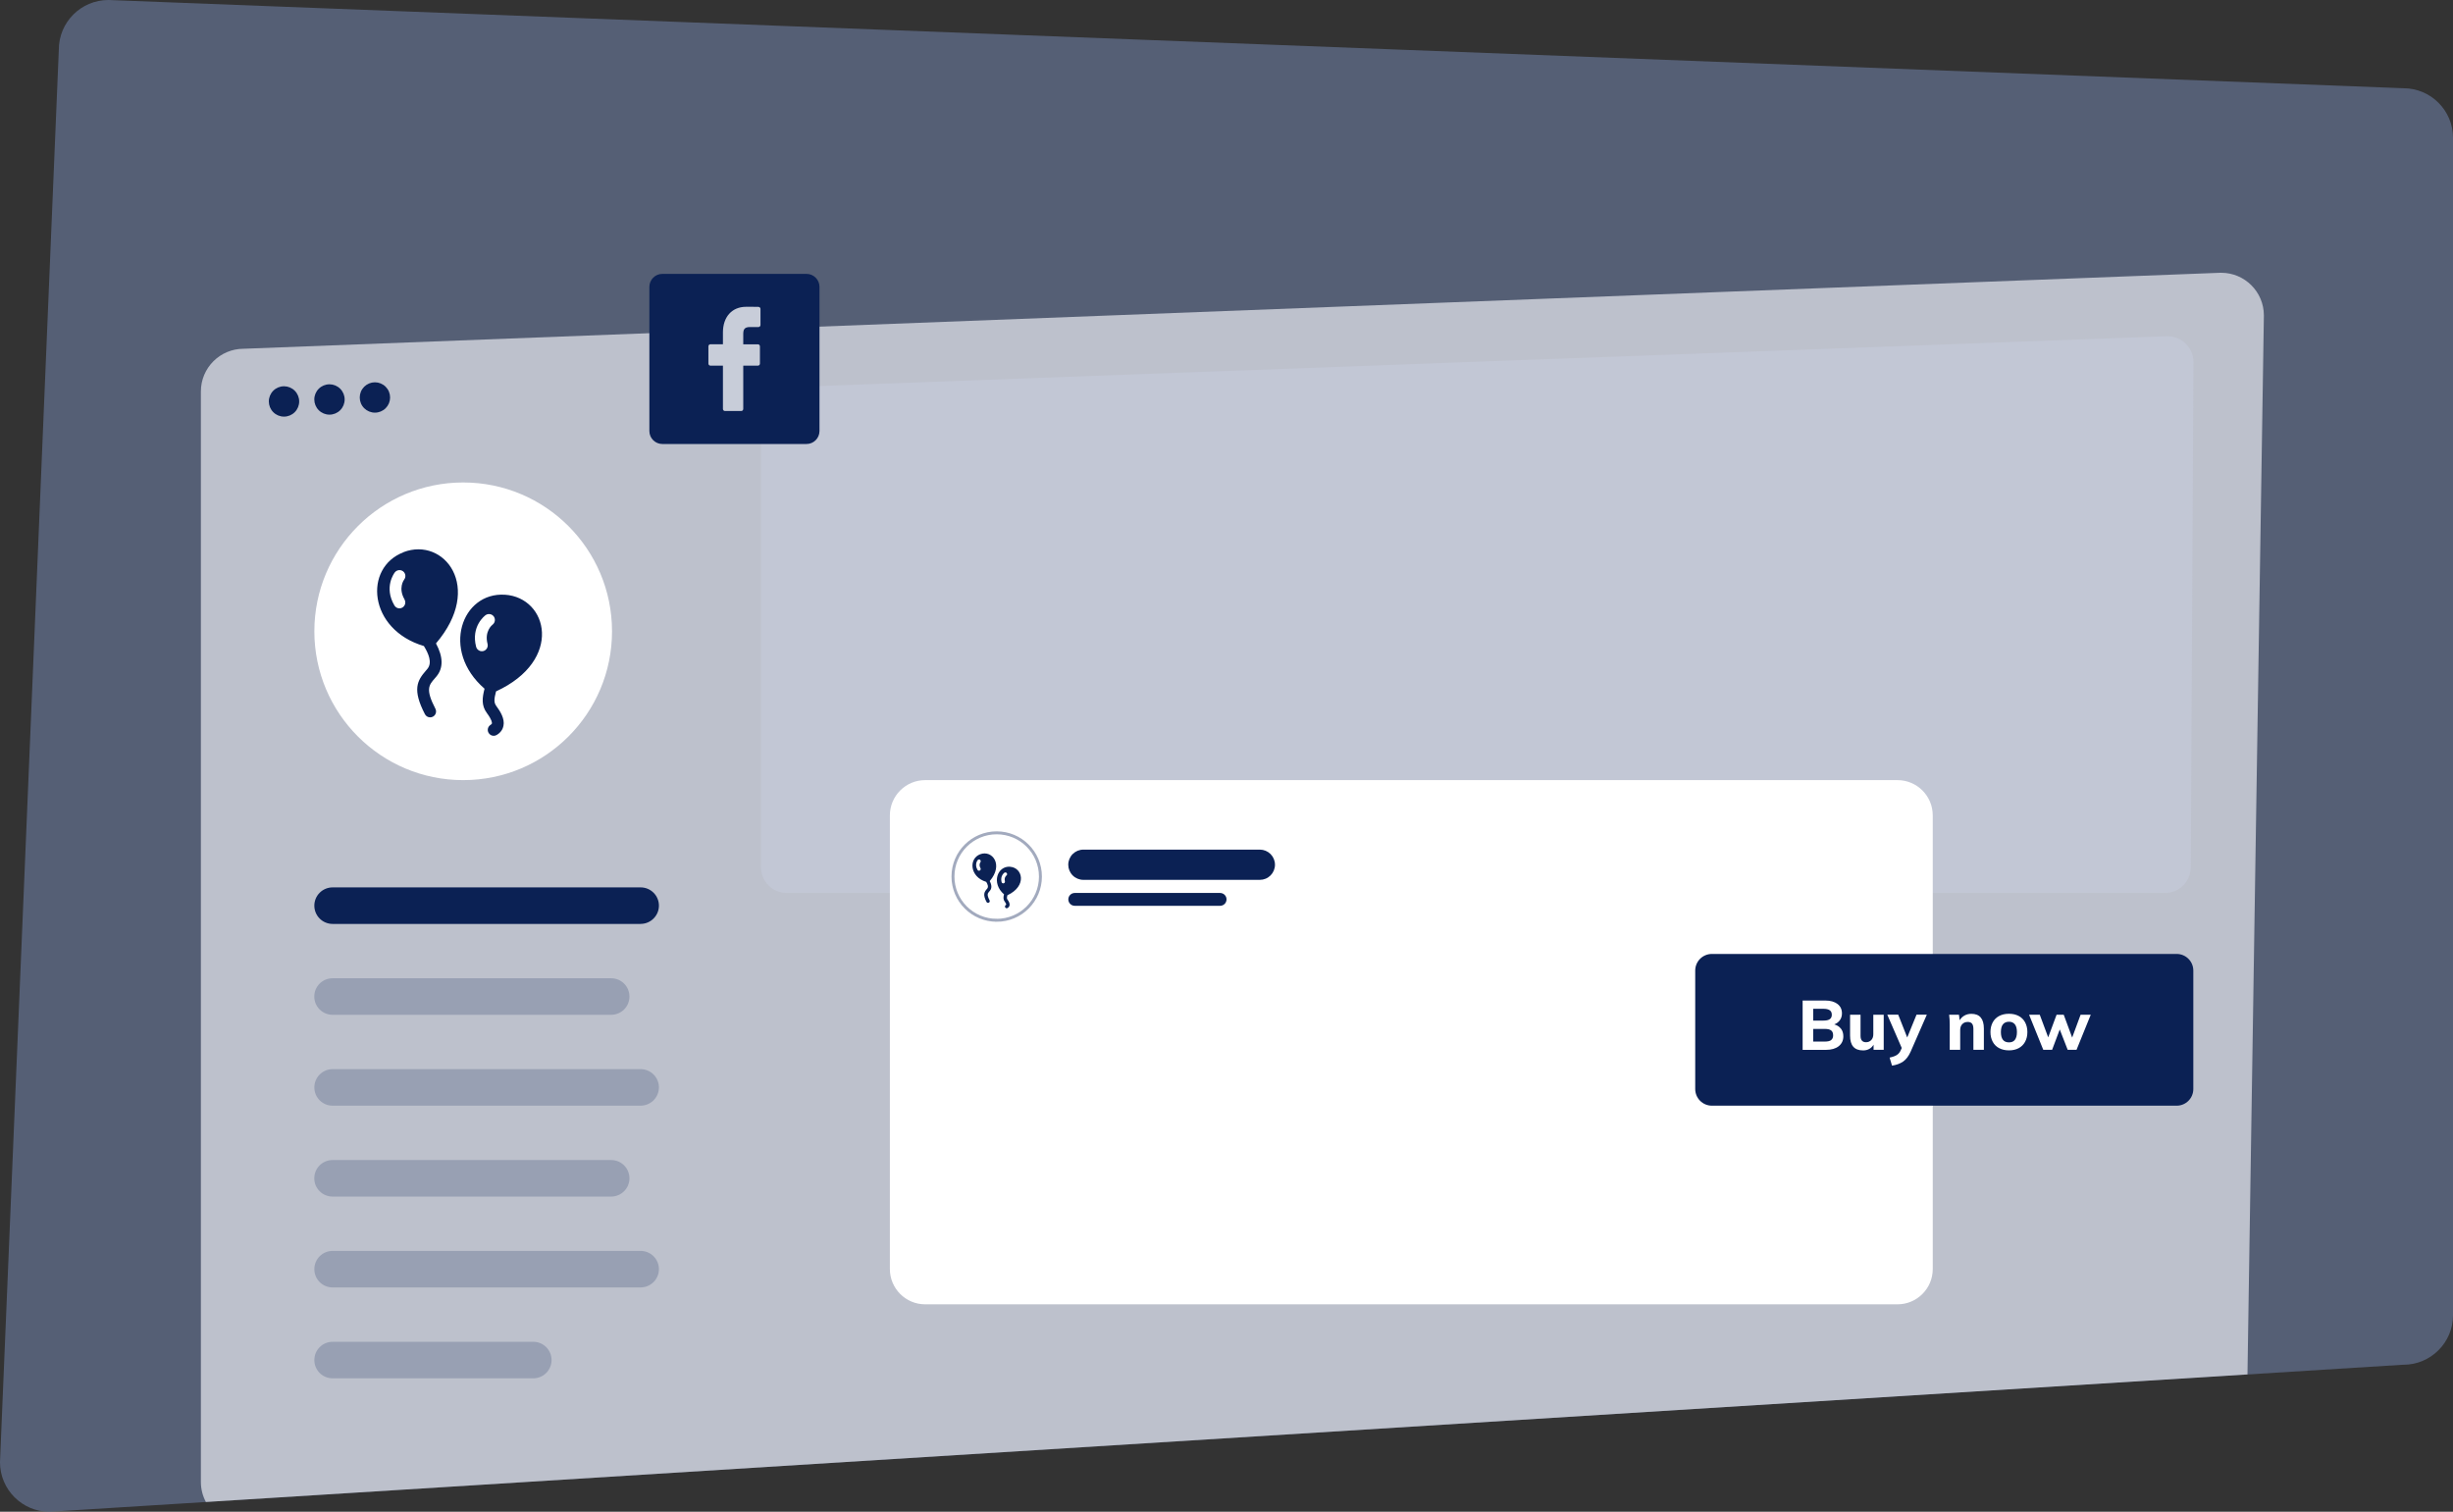 <svg width="834" height="514" viewBox="0 0 834 514" fill="none" xmlns="http://www.w3.org/2000/svg">
<rect x="0" y="0" width="834" height="514" fill="#333333" stroke="none"/>
<path opacity="0.7" d="M817.15 464L16.85 514C7.55 514 0 506.45 0 497.15L20 16.85C20 7.55 27.55 0 36.85 0L817.15 30C826.45 30 834 37.55 834 46.85V447.15C834.01 456.45 826.46 464.01 817.16 464.01L817.15 464Z" fill="#647292"/>
<path opacity="0.63" d="M755.18 92.731L82.82 118.58C74.8 118.58 68.3 125.08 68.3 133.1V503.87C68.3 506.33 68.92 508.64 70 510.67L764.12 467.3L769.7 107.24C769.7 99.24 763.2 92.74 755.18 92.74V92.731Z" fill="#FAFBFF"/>
<path d="M157.48 265.239C129.53 265.239 106.88 242.579 106.88 214.639C106.88 186.699 129.54 164.039 157.48 164.039C185.42 164.039 208.08 186.699 208.08 214.639C208.08 242.579 185.42 265.239 157.48 265.239Z" fill="white"/>
<path d="M96.56 141.65C97.929 141.65 99.241 141.107 100.209 140.139C101.177 139.171 101.72 137.859 101.72 136.49C101.72 135.122 101.177 133.809 100.209 132.842C99.241 131.874 97.929 131.33 96.56 131.33C95.192 131.33 93.879 131.874 92.912 132.842C91.944 133.809 91.4 135.122 91.4 136.49C91.4 137.859 91.944 139.171 92.912 140.139C93.879 141.107 95.192 141.65 96.56 141.65V141.65ZM112.02 140.98C113.389 140.98 114.701 140.437 115.669 139.469C116.637 138.501 117.18 137.189 117.18 135.82C117.18 134.452 116.637 133.139 115.669 132.172C114.701 131.204 113.389 130.66 112.02 130.66C110.652 130.66 109.339 131.204 108.372 132.172C107.404 133.139 106.86 134.452 106.86 135.82C106.86 137.189 107.404 138.501 108.372 139.469C109.339 140.437 110.652 140.98 112.02 140.98V140.98ZM127.47 140.3C128.148 140.3 128.819 140.167 129.445 139.908C130.071 139.648 130.64 139.268 131.119 138.789C131.598 138.31 131.978 137.741 132.238 137.115C132.497 136.489 132.63 135.818 132.63 135.14C132.63 134.463 132.497 133.792 132.238 133.166C131.978 132.54 131.598 131.971 131.119 131.492C130.64 131.013 130.071 130.633 129.445 130.373C128.819 130.114 128.148 129.98 127.47 129.98C126.793 129.98 126.122 130.114 125.496 130.373C124.87 130.633 124.301 131.013 123.822 131.492C123.343 131.971 122.962 132.54 122.703 133.166C122.444 133.792 122.31 134.463 122.31 135.14C122.31 135.818 122.444 136.489 122.703 137.115C122.962 137.741 123.343 138.31 123.822 138.789C124.301 139.268 124.87 139.648 125.496 139.908C126.122 140.167 126.793 140.3 127.47 140.3V140.3Z" fill="#0B2154"/>
<g opacity="0.45">
<path opacity="0.45" d="M207.8 345.029H113.06C111.413 345.029 109.833 344.375 108.668 343.211C107.504 342.046 106.85 340.466 106.85 338.819C106.85 337.172 107.504 335.593 108.668 334.428C109.833 333.264 111.413 332.609 113.06 332.609H207.8C209.447 332.609 211.026 333.264 212.191 334.428C213.355 335.593 214.01 337.172 214.01 338.819C214.01 340.466 213.355 342.046 212.191 343.211C211.026 344.375 209.447 345.029 207.8 345.029Z" fill="#0B2154"/>
<path opacity="0.45" d="M217.799 375.93H113.079C111.432 375.93 109.853 375.276 108.688 374.111C107.523 372.946 106.869 371.367 106.869 369.72C106.869 368.073 107.523 366.493 108.688 365.329C109.853 364.164 111.432 363.51 113.079 363.51H217.819C219.466 363.51 221.046 364.164 222.21 365.329C223.375 366.493 224.029 368.073 224.029 369.72C224.019 373.15 221.229 375.92 217.809 375.92L217.799 375.93Z" fill="#0B2154"/>
<path opacity="0.45" d="M207.8 406.83H113.06C111.413 406.83 109.833 406.176 108.668 405.011C107.504 403.847 106.85 402.267 106.85 400.62C106.85 398.973 107.504 397.394 108.668 396.229C109.833 395.064 111.413 394.41 113.06 394.41H207.8C209.447 394.41 211.026 395.064 212.191 396.229C213.355 397.394 214.01 398.973 214.01 400.62C214.01 402.267 213.355 403.847 212.191 405.011C211.026 406.176 209.447 406.83 207.8 406.83Z" fill="#0B2154"/>
<path opacity="0.45" d="M217.799 437.729H113.079C111.432 437.729 109.853 437.074 108.688 435.91C107.523 434.745 106.869 433.166 106.869 431.519C106.869 429.872 107.523 428.292 108.688 427.127C109.853 425.963 111.432 425.309 113.079 425.309H217.819C219.466 425.309 221.046 425.963 222.21 427.127C223.375 428.292 224.029 429.872 224.029 431.519C224.019 434.949 221.229 437.719 217.809 437.719L217.799 437.729Z" fill="#0B2154"/>
<path opacity="0.45" d="M181.319 468.629H113.079C111.432 468.629 109.853 467.975 108.688 466.81C107.523 465.646 106.869 464.066 106.869 462.419C106.869 460.772 107.523 459.192 108.688 458.028C109.853 456.863 111.432 456.209 113.079 456.209H181.319C182.966 456.209 184.546 456.863 185.71 458.028C186.875 459.192 187.529 460.772 187.529 462.419C187.526 464.065 186.871 465.643 185.707 466.807C184.543 467.971 182.965 468.626 181.319 468.629V468.629Z" fill="#0B2154"/>
</g>
<path opacity="0.88" d="M736.05 303.6H267.47C265.147 303.6 262.919 302.677 261.276 301.035C259.633 299.392 258.71 297.164 258.71 294.84V140.43C258.71 135.73 262.44 131.85 267.15 131.67L736.65 114.32C741.63 114.14 745.75 118.14 745.75 123.12L744.85 294.88C744.837 297.199 743.907 299.417 742.264 301.053C740.621 302.688 738.398 303.608 736.08 303.61L736.05 303.6Z" fill="#C3C8D7"/>
<path d="M274.2 150.959H225.2C222.76 150.959 220.78 148.979 220.78 146.539V97.539C220.78 95.099 222.76 93.119 225.2 93.119H274.2C276.64 93.119 278.62 95.099 278.62 97.539V146.539C278.62 148.979 276.64 150.959 274.2 150.959Z" fill="#0B2154"/>
<path opacity="0.774" d="M257.9 104.321L253.65 104.311C248.88 104.311 245.79 107.731 245.79 113.031V117.051H241.52C241.15 117.051 240.85 117.371 240.85 117.771V123.601C240.85 124.001 241.15 124.321 241.52 124.321H245.79V139.021C245.79 139.421 246.09 139.741 246.46 139.741H252.03C252.4 139.741 252.7 139.421 252.7 139.021V124.321H257.7C258.07 124.321 258.37 124.001 258.37 123.601V117.771C258.37 117.571 258.3 117.391 258.17 117.271C258.11 117.205 258.038 117.152 257.957 117.116C257.876 117.08 257.788 117.061 257.7 117.061H252.7V113.661C252.7 112.021 253.06 111.191 255.03 111.191H257.89C258.26 111.191 258.56 110.871 258.56 110.471V105.071C258.58 104.671 258.28 104.371 257.91 104.351L257.9 104.321Z" fill="white"/>
<path d="M217.8 314.131H113.08C111.433 314.131 109.854 313.477 108.689 312.312C107.524 311.147 106.87 309.568 106.87 307.921C106.87 306.274 107.524 304.694 108.689 303.53C109.854 302.365 111.433 301.711 113.08 301.711H217.82C219.467 301.711 221.047 302.365 222.211 303.53C223.376 304.694 224.03 306.274 224.03 307.921C224.02 311.351 221.23 314.121 217.81 314.121L217.8 314.131Z" fill="#0B2154"/>
<path d="M645.12 265.24H314.55C307.93 265.24 302.55 270.61 302.55 277.24V431.47C302.55 438.09 307.92 443.47 314.55 443.47H645.12C651.74 443.47 657.12 438.1 657.12 431.47V277.24C657.12 270.61 651.75 265.24 645.12 265.24Z" fill="white"/>
<path opacity="0.38" d="M338.87 312.9C347.082 312.9 353.74 306.242 353.74 298.03C353.74 289.818 347.082 283.16 338.87 283.16C330.658 283.16 324 289.808 324 298.02C324 306.232 330.658 312.89 338.87 312.89V312.9Z" stroke="#0B2154" stroke-miterlimit="10"/>
<path d="M428.34 299.149H368.34C366.977 299.149 365.67 298.608 364.706 297.644C363.742 296.68 363.2 295.372 363.2 294.009C363.2 292.646 363.742 291.339 364.706 290.375C365.67 289.411 366.977 288.869 368.34 288.869H428.34C429.015 288.869 429.684 289.002 430.307 289.26C430.931 289.519 431.497 289.897 431.975 290.375C432.452 290.852 432.831 291.419 433.089 292.042C433.347 292.666 433.48 293.334 433.48 294.009C433.48 294.684 433.347 295.353 433.089 295.976C432.831 296.6 432.452 297.166 431.975 297.644C431.497 298.121 430.931 298.5 430.307 298.758C429.684 299.016 429.015 299.149 428.34 299.149ZM414.82 307.969H365.4C364.2 307.969 363.22 306.989 363.22 305.789C363.22 304.589 364.2 303.609 365.4 303.609H414.83C416.03 303.609 417.01 304.589 417.01 305.789C417.01 306.367 416.781 306.922 416.372 307.331C415.963 307.739 415.408 307.969 414.83 307.969H414.82Z" fill="#0B2154"/>
<path d="M582.02 375.93H740.05C743.18 375.93 745.71 373.39 745.71 370.27V330C745.71 326.87 743.17 324.34 740.05 324.34H582.02C578.89 324.34 576.36 326.88 576.36 330V370.27C576.363 371.77 576.96 373.208 578.021 374.269C579.081 375.33 580.52 375.927 582.02 375.93V375.93Z" fill="#0B2154"/>
<path d="M625.92 349.75C626.45 350.45 626.72 351.32 626.72 352.35C626.72 353.75 626.19 354.88 625.14 355.71C624.09 356.53 622.66 356.95 620.84 356.95H612.88V340.18H620.6C622.34 340.18 623.72 340.58 624.73 341.35C625.74 342.12 626.25 343.19 626.25 344.55C626.25 345.43 626.02 346.2 625.55 346.85C625.08 347.5 624.45 347.99 623.63 348.29C624.61 348.56 625.37 349.06 625.9 349.76L625.92 349.75ZM616.48 347H620C620.94 347 621.64 346.84 622.1 346.52C622.56 346.2 622.8 345.7 622.8 345.02C622.8 344.32 622.57 343.82 622.1 343.49C621.63 343.16 620.93 342.99 620 342.99H616.47V346.99L616.48 347ZM622.58 353.6C623.03 353.26 623.25 352.72 623.25 352C623.25 351.25 623.03 350.7 622.58 350.35C622.13 350 621.41 349.83 620.43 349.83H616.47V354.13H620.43C621.41 354.13 622.13 353.96 622.58 353.63V353.6ZM640.45 345V356.94H637V355.2C636.62 355.83 636.13 356.3 635.52 356.64C634.91 356.98 634.22 357.14 633.45 357.14C631.95 357.14 630.85 356.72 630.11 355.89C629.37 355.06 629.01 353.79 629.01 352.12V345H632.57V352.18C632.57 353.62 633.19 354.35 634.43 354.35C635.17 354.35 635.76 354.1 636.23 353.6C636.7 353.1 636.91 352.44 636.91 351.62V345H640.48H640.45ZM655.1 345L649.6 357.57C648.92 359.09 648.07 360.21 647.05 360.93C646.02 361.63 644.75 362.1 643.27 362.31L642.45 359.58C643.55 359.34 644.38 359.05 644.93 358.68C645.49 358.32 645.93 357.78 646.23 357.1L646.58 356.32L641.66 344.99H645.38L648.44 352.74L651.6 344.99H655.1V345ZM674.5 349.7V356.93H670.94V349.87C670.94 349.04 670.79 348.43 670.48 348.04C670.18 347.66 669.68 347.46 669.03 347.46C668.23 347.46 667.63 347.71 667.15 348.21C666.67 348.71 666.45 349.39 666.45 350.23V356.93H662.89V348.41C662.89 347.14 662.83 346.01 662.69 345.01H666.03L666.27 346.89C666.667 346.21 667.241 345.65 667.93 345.27C668.61 344.89 669.39 344.7 670.25 344.7C673.08 344.7 674.5 346.37 674.5 349.72V349.7ZM679.7 356.37C678.765 355.887 678.001 355.13 677.51 354.2C677.01 353.26 676.74 352.16 676.74 350.9C676.74 349.64 677 348.55 677.51 347.6C678.01 346.66 678.75 345.94 679.71 345.43C680.66 344.93 681.77 344.68 683.04 344.68C684.3 344.68 685.39 344.93 686.34 345.43C687.29 345.93 688.01 346.65 688.52 347.6C689.02 348.54 689.29 349.64 689.29 350.9C689.29 352.16 689.03 353.25 688.52 354.2C688.024 355.123 687.265 355.878 686.34 356.37C685.4 356.87 684.3 357.12 683.04 357.12C681.77 357.12 680.66 356.87 679.71 356.37H679.7ZM685.04 353.54C685.5 352.96 685.74 352.08 685.74 350.9C685.74 349.74 685.51 348.86 685.04 348.27C684.57 347.68 683.91 347.39 683.04 347.39C682.14 347.39 681.46 347.69 680.99 348.27C680.52 348.85 680.29 349.73 680.29 350.9C680.29 353.24 681.21 354.4 683.04 354.4C683.94 354.41 684.6 354.12 685.06 353.53L685.04 353.54ZM707.4 345H710.84L706 356.94H703L700.3 350.02L697.7 356.94H694.7L689.87 345H693.5L696.37 352.7L699.22 345H701.65L704.52 352.77L707.39 345H707.4Z" fill="white"/>
<path d="M333.27 290.43C329.25 291.96 329.72 298.16 335.3 299.83C335.74 300.53 336.18 301.49 335.64 302.13C335.588 302.179 335.541 302.232 335.5 302.29C334.64 303.29 334.12 304.17 335.4 306.65C335.449 306.746 335.524 306.826 335.615 306.883C335.707 306.939 335.812 306.969 335.92 306.97C336.015 306.972 336.108 306.948 336.19 306.9C336.49 306.75 336.59 306.4 336.44 306.1C335.44 304.15 335.79 303.74 336.38 303.06L336.53 302.89C337.25 302.05 337.23 300.93 336.5 299.57C341.32 293.95 337.3 288.9 333.27 290.44V290.43ZM333.35 295.16C333.39 295.227 333.416 295.301 333.427 295.378C333.437 295.455 333.433 295.534 333.413 295.609C333.394 295.684 333.36 295.755 333.313 295.817C333.266 295.879 333.207 295.931 333.14 295.97C333.04 296.03 332.94 296.05 332.84 296.05C332.737 296.052 332.635 296.025 332.547 295.972C332.459 295.919 332.387 295.842 332.34 295.75C331.26 293.91 332.34 292.5 332.39 292.45C332.438 292.389 332.497 292.338 332.565 292.3C332.633 292.261 332.707 292.237 332.784 292.228C332.861 292.218 332.94 292.224 333.014 292.245C333.089 292.266 333.159 292.302 333.22 292.35C333.47 292.55 333.52 292.92 333.32 293.17C333.29 293.22 332.72 294.04 333.36 295.17L333.35 295.16ZM343.4 294.68C339.1 294.4 336.95 300.25 341.36 304.08C341.12 304.98 341.03 305.75 341.59 306.52C342.09 307.22 342.11 307.48 342.09 307.57C342.09 307.59 342.08 307.63 341.97 307.7C341.836 307.781 341.74 307.911 341.701 308.062C341.661 308.214 341.683 308.374 341.76 308.51C341.807 308.602 341.879 308.679 341.967 308.732C342.055 308.785 342.157 308.812 342.26 308.81C342.365 308.808 342.468 308.781 342.56 308.73C343.02 308.46 343.19 308.08 343.24 307.83C343.38 307.13 342.94 306.4 342.54 305.85C342.29 305.51 342.3 305.17 342.51 304.38C349.27 301.26 347.71 294.98 343.41 294.7L343.4 294.68ZM342.16 297.68C342.12 297.71 341.33 298.34 341.66 299.6C341.74 299.92 341.56 300.24 341.24 300.32C341.138 300.345 341.032 300.345 340.93 300.32C340.73 300.26 340.57 300.12 340.53 299.9C339.99 297.84 341.41 296.78 341.47 296.73C341.596 296.639 341.753 296.602 341.907 296.626C342.06 296.651 342.198 296.735 342.29 296.86C342.337 296.922 342.371 296.992 342.39 297.066C342.409 297.141 342.414 297.219 342.402 297.295C342.391 297.372 342.365 297.445 342.325 297.511C342.285 297.577 342.232 297.635 342.17 297.68H342.16ZM137.22 187.75C123.54 192.97 125.15 214.02 144.12 219.65C145.6 222.05 147.12 225.3 145.27 227.47L144.8 228.02C141.86 231.39 140.12 234.42 144.47 242.82C144.83 243.52 145.53 243.9 146.25 243.9C146.571 243.901 146.887 243.822 147.17 243.67C148.15 243.17 148.54 241.95 148.03 240.97C144.59 234.34 145.81 232.95 147.83 230.64C148 230.44 148.17 230.26 148.33 230.06C150.76 227.2 150.73 223.41 148.23 218.76C164.57 199.63 150.93 182.49 137.21 187.72L137.22 187.75ZM137.52 203.81C138.08 204.77 137.76 205.99 136.82 206.56C136.5 206.76 136.15 206.84 135.82 206.84C135.12 206.84 134.46 206.49 134.09 205.84C130.42 199.59 134.09 194.8 134.24 194.6C134.94 193.73 136.19 193.58 137.06 194.26C137.474 194.587 137.743 195.064 137.809 195.588C137.874 196.112 137.731 196.641 137.41 197.06C137.29 197.21 135.31 199.99 137.54 203.8L137.52 203.81ZM171.66 202.21C157.03 201.26 149.73 221.14 164.74 234.16C163.94 237.26 163.62 239.84 165.54 242.44C167.26 244.77 167.31 245.7 167.24 245.99C167.23 246.05 167.2 246.19 166.82 246.43C165.87 246.99 165.55 248.23 166.12 249.18C166.297 249.481 166.55 249.731 166.854 249.905C167.157 250.078 167.5 250.17 167.85 250.17C168.2 250.17 168.55 250.07 168.87 249.89C170.45 248.96 171 247.69 171.17 246.79C171.67 244.39 170.13 241.92 168.75 240.05C167.89 238.88 167.95 237.73 168.65 235.07C191.61 224.49 186.32 203.15 171.65 202.2L171.66 202.21ZM167.46 212.39C167.31 212.51 164.64 214.64 165.76 218.91C165.894 219.425 165.819 219.971 165.551 220.43C165.283 220.89 164.844 221.224 164.33 221.36C163.985 221.447 163.623 221.444 163.28 221.35C162.62 221.15 162.08 220.65 161.88 219.93C160.05 212.91 164.88 209.31 165.08 209.16C165.51 208.849 166.046 208.72 166.571 208.803C167.095 208.885 167.566 209.172 167.88 209.6C168.52 210.5 168.33 211.74 167.45 212.4L167.46 212.39Z" fill="#0B2154"/>
</svg>
